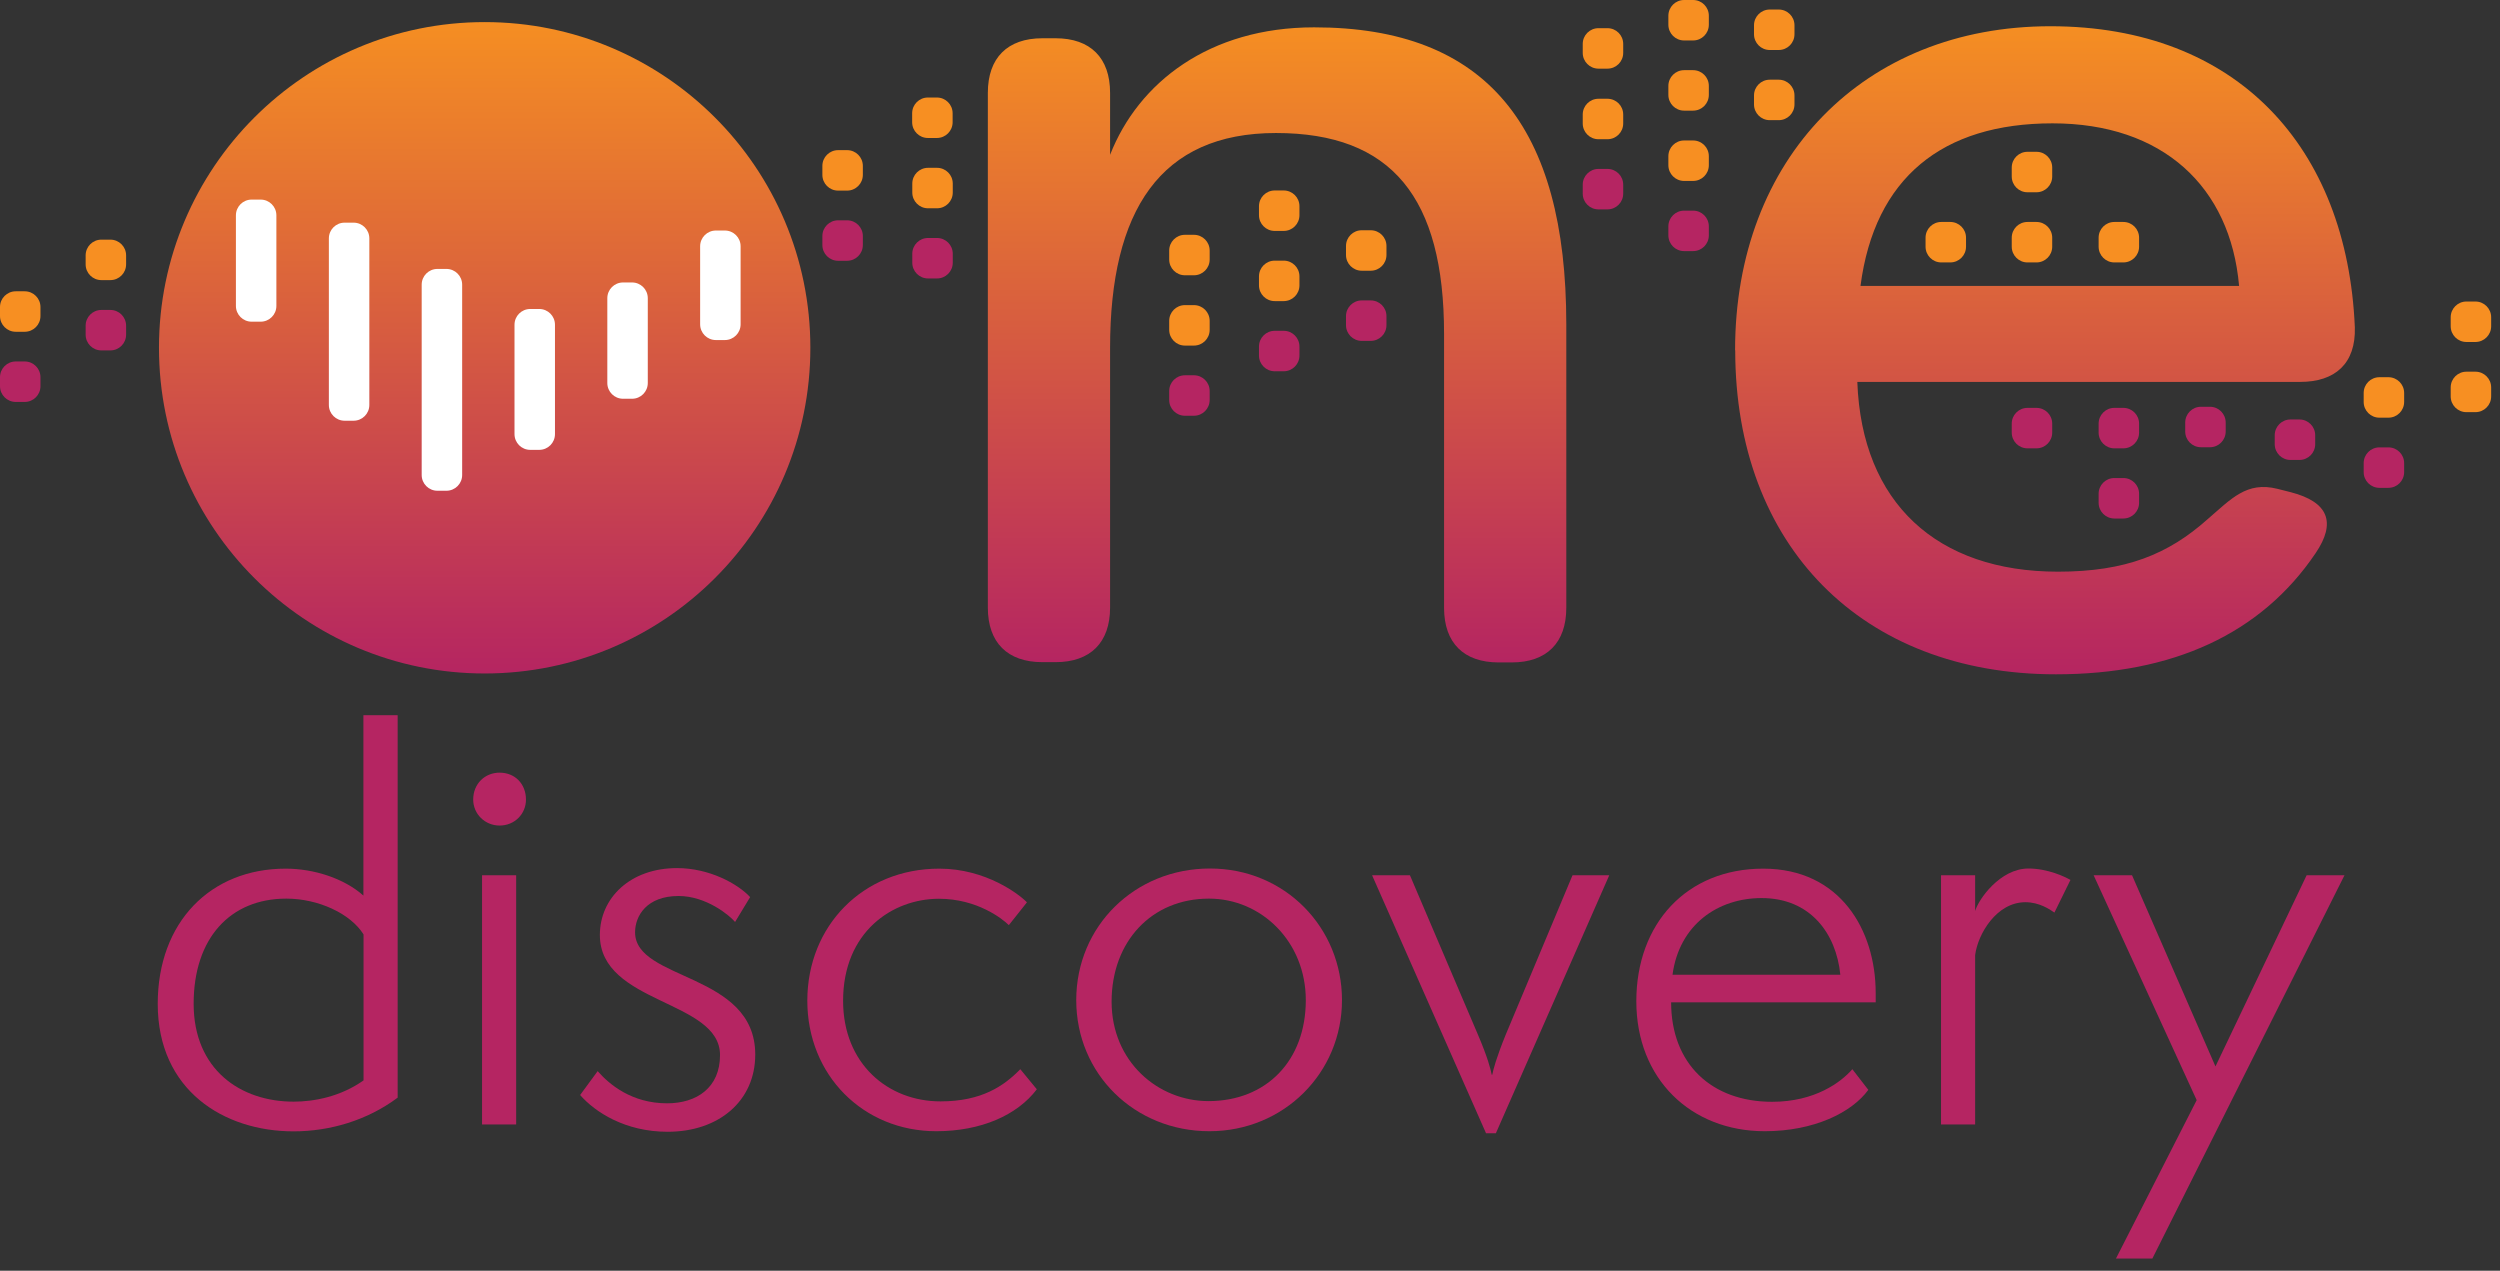 <svg width="181" height="92" viewBox="0 0 181 92" fill="none" xmlns="http://www.w3.org/2000/svg">
<rect x="0" y="0" width="181" height="92" fill="#333333" stroke="none"/>
<g id="assets/logo-color">
<g id="Frame" clip-path="url(#clip0_301_254)">
<g id="Group">
<path id="Vector" d="M26.32 51.78H28.79V79.47C26.58 81.12 23.88 81.91 21.25 81.91C16.22 81.91 11.42 78.95 11.42 72.68C11.42 66.75 15.25 62.89 20.68 62.89C22.74 62.89 24.92 63.6 26.31 64.84V51.78H26.32ZM26.32 67.65C25.38 66.15 23.06 65.06 20.73 65.06C16.68 65.06 14.02 67.91 14.02 72.67C14.02 77.43 17.4 79.76 21.26 79.76C22.76 79.76 24.67 79.39 26.32 78.22V67.64V67.65Z" fill="#B52562"/>
<path id="Vector_2" d="M36.17 59.77C35.12 59.77 34.26 58.94 34.26 57.89C34.26 56.73 35.12 55.94 36.17 55.94C37.3 55.94 38.08 56.77 38.08 57.89C38.08 58.94 37.25 59.77 36.17 59.77ZM34.9 81.41V63.37H37.37V81.41H34.9Z" fill="#B52562"/>
<path id="Vector_3" d="M43.27 77.55C44.13 78.53 45.75 79.88 48.3 79.88C50.44 79.88 52.13 78.75 52.13 76.39C52.13 72.38 43.43 72.71 43.43 67.69C43.43 65.03 45.61 62.85 49.02 62.85C51.35 62.85 53.41 63.98 54.31 64.95L53.22 66.75C52.81 66.26 51.12 64.87 49.13 64.87C46.84 64.87 45.98 66.29 45.98 67.5C45.98 71.03 54.68 70.39 54.68 76.35C54.68 79.73 52.02 81.94 48.34 81.94C45.26 81.94 43.09 80.52 42 79.28L43.27 77.55Z" fill="#B52562"/>
<path id="Vector_4" d="M75.07 78.86C73.65 80.74 71.02 81.9 67.79 81.9C62.5 81.9 58.45 77.85 58.45 72.45C58.45 67.05 62.46 62.89 68.01 62.89C71.39 62.89 73.82 64.77 74.35 65.33L73.04 66.98C72.59 66.53 70.75 65.07 67.98 65.07C64.61 65.07 61.04 67.47 61.04 72.46C61.04 77 64.27 79.74 68.09 79.74C71.09 79.74 72.7 78.61 73.87 77.41L75.07 78.87V78.86Z" fill="#B52562"/>
<path id="Vector_5" d="M87.56 81.9C82.16 81.9 77.92 77.77 77.92 72.41C77.92 67.05 82.16 62.88 87.6 62.88C93.04 62.88 97.16 67.16 97.16 72.41C97.16 77.66 92.96 81.9 87.56 81.9ZM94.54 72.41C94.54 68.17 91.32 65.06 87.53 65.06C83.37 65.06 80.48 68.17 80.48 72.52C80.48 76.87 83.85 79.72 87.49 79.72C91.69 79.72 94.54 76.79 94.54 72.41Z" fill="#B52562"/>
<path id="Vector_6" d="M107.59 82.05L99.34 63.37H102.08L106.99 74.88C107.7 76.53 107.93 77.43 108 77.81H108.04C108.11 77.44 108.34 76.57 109.01 74.92L113.85 63.37H116.51L108.3 82.05H107.59Z" fill="#B52562"/>
<path id="Vector_7" d="M135.27 78.9C134.07 80.55 131.33 81.9 127.77 81.9C122.41 81.9 118.47 78.11 118.47 72.49C118.47 66.87 122.11 62.89 127.66 62.89C133.21 62.89 135.8 67.32 135.8 71.89V72.57H120.99C120.99 77.03 123.92 79.77 128.3 79.77C131.41 79.77 133.29 78.35 134.11 77.41L135.27 78.91V78.9ZM133.24 70.57C132.94 67.57 131.06 65.02 127.54 65.02C124.39 65.02 121.58 66.93 121.09 70.57H133.24Z" fill="#B52562"/>
<path id="Vector_8" d="M140.53 81.41V63.37H143V65.96C143.23 65.13 144.8 62.88 146.86 62.88C148.25 62.88 149.52 63.48 149.9 63.71L148.74 66.07C148.37 65.81 147.62 65.32 146.64 65.32C144.54 65.32 143.19 67.64 143 69.15V81.41H140.53Z" fill="#B52562"/>
<path id="Vector_9" d="M153.19 91.13L159.04 79.65L151.58 63.37H154.36L160.4 77.21L167 63.37H169.74L155.83 91.12H153.2L153.19 91.13Z" fill="#B52562"/>
</g>
<path id="Vector_10" d="M95.15 1.98C107.63 1.98 113.4 9.17 113.4 23.47V44.01C113.4 46.54 111.98 47.96 109.45 47.96H108.5C105.97 47.96 104.55 46.54 104.55 44.01V24.17C104.55 14.3 100.76 9.63 92.38 9.63C84 9.63 80.37 15.24 80.37 25.19V43.99C80.37 46.52 78.95 47.94 76.42 47.94H75.47C72.94 47.94 71.52 46.52 71.52 43.99V6.72C71.52 4.19 72.94 2.77 75.47 2.77H76.42C78.95 2.77 80.37 4.19 80.37 6.72V11.21C82.42 5.97 87.56 1.98 95.14 1.98H95.15Z" fill="url(#paint0_linear_301_254)"/>
<path id="Vector_11" d="M125.62 25.36C125.62 11.46 134.94 1.9 148.45 1.9C161.96 1.9 169.94 10.67 170.49 23.7C170.57 26.31 169.07 27.65 166.54 27.65H134.47C134.79 36.42 140.24 41.39 149 41.39C153.9 41.39 156.98 40.13 159.82 37.6C161.56 36.1 162.66 34.84 164.88 35.39L165.83 35.63C168.6 36.34 169.15 37.84 167.65 40.05C163.7 45.9 157.3 48.82 148.85 48.82C134.79 48.82 125.63 39.5 125.63 25.36H125.62ZM162.11 20.7C161.48 13.51 156.58 8.93 148.6 8.93C140.62 8.93 135.72 12.88 134.7 20.7H162.11Z" fill="url(#paint1_linear_301_254)"/>
<path id="Vector_12" d="M35.09 48.76C48.113 48.76 58.67 38.203 58.67 25.18C58.67 12.157 48.113 1.6 35.09 1.6C22.067 1.6 11.51 12.157 11.51 25.18C11.51 38.203 22.067 48.76 35.09 48.76Z" fill="url(#paint2_linear_301_254)"/>
<path id="Vector_13" d="M1.79 26.17H1.14C0.51 26.17 0 26.68 0 27.31V27.96C0 28.59 0.51 29.1 1.14 29.1H1.79C2.42 29.1 2.93 28.59 2.93 27.96V27.31C2.93 26.68 2.42 26.17 1.79 26.17Z" fill="#B52562"/>
<path id="Vector_14" d="M7.99 22.44H7.34C6.71 22.44 6.2 22.95 6.2 23.58V24.23C6.2 24.86 6.71 25.37 7.34 25.37H7.99C8.62 25.37 9.13 24.86 9.13 24.23V23.58C9.13 22.95 8.62 22.44 7.99 22.44Z" fill="#B52562"/>
<path id="Vector_15" d="M7.99 17.35H7.34C6.71 17.35 6.2 17.86 6.2 18.49V19.14C6.2 19.77 6.71 20.28 7.34 20.28H7.99C8.62 20.28 9.13 19.77 9.13 19.14V18.49C9.13 17.86 8.62 17.35 7.99 17.35Z" fill="#F78F22"/>
<path id="Vector_16" d="M61.33 15.95H60.68C60.05 15.95 59.54 16.46 59.54 17.09V17.74C59.54 18.37 60.05 18.88 60.68 18.88H61.33C61.96 18.88 62.47 18.37 62.47 17.74V17.09C62.47 16.46 61.96 15.95 61.33 15.95Z" fill="#B52562"/>
<path id="Vector_17" d="M61.33 10.87H60.68C60.05 10.87 59.54 11.38 59.54 12.01V12.66C59.54 13.29 60.05 13.8 60.68 13.8H61.33C61.96 13.8 62.47 13.29 62.47 12.66V12.01C62.47 11.38 61.96 10.87 61.33 10.87Z" fill="#F78F22"/>
<path id="Vector_18" d="M67.84 12.15H67.19C66.56 12.15 66.05 12.66 66.05 13.29V13.94C66.05 14.57 66.56 15.08 67.19 15.08H67.84C68.47 15.08 68.98 14.57 68.98 13.94V13.29C68.98 12.66 68.47 12.15 67.84 12.15Z" fill="#F78F22"/>
<path id="Vector_19" d="M67.83 7.06H67.18C66.55 7.06 66.04 7.57 66.04 8.2V8.85C66.04 9.48 66.55 9.99 67.18 9.99H67.83C68.46 9.99 68.97 9.48 68.97 8.85V8.2C68.97 7.57 68.46 7.06 67.83 7.06Z" fill="#F78F22"/>
<path id="Vector_20" d="M1.79 21.09H1.14C0.51 21.09 0 21.6 0 22.23V22.88C0 23.51 0.51 24.02 1.14 24.02H1.79C2.42 24.02 2.93 23.51 2.93 22.88V22.23C2.93 21.6 2.42 21.09 1.79 21.09Z" fill="#F78F22"/>
<path id="Vector_21" d="M86.44 27.17H85.79C85.16 27.17 84.65 27.68 84.65 28.31V28.96C84.65 29.59 85.16 30.1 85.79 30.1H86.44C87.07 30.1 87.58 29.59 87.58 28.96V28.31C87.58 27.68 87.07 27.17 86.44 27.17Z" fill="#B52562"/>
<path id="Vector_22" d="M67.84 17.23H67.19C66.56 17.23 66.05 17.74 66.05 18.37V19.02C66.05 19.65 66.56 20.16 67.19 20.16H67.84C68.47 20.16 68.98 19.65 68.98 19.02V18.37C68.98 17.74 68.47 17.23 67.84 17.23Z" fill="#B52562"/>
<path id="Vector_23" d="M86.44 22.09H85.79C85.16 22.09 84.65 22.6 84.65 23.23V23.88C84.65 24.51 85.16 25.02 85.79 25.02H86.44C87.07 25.02 87.58 24.51 87.58 23.88V23.23C87.58 22.6 87.07 22.09 86.44 22.09Z" fill="#F78F22"/>
<path id="Vector_24" d="M86.44 17H85.79C85.16 17 84.65 17.51 84.65 18.14V18.79C84.65 19.42 85.16 19.93 85.79 19.93H86.44C87.07 19.93 87.58 19.42 87.58 18.79V18.14C87.58 17.51 87.07 17 86.44 17Z" fill="#F78F22"/>
<path id="Vector_25" d="M122.58 10.17H121.93C121.3 10.17 120.79 10.68 120.79 11.31V11.96C120.79 12.59 121.3 13.1 121.93 13.1H122.58C123.21 13.1 123.72 12.59 123.72 11.96V11.31C123.72 10.68 123.21 10.17 122.58 10.17Z" fill="#F78F22"/>
<path id="Vector_26" d="M122.58 15.25H121.93C121.3 15.25 120.79 15.76 120.79 16.39V17.04C120.79 17.67 121.3 18.18 121.93 18.18H122.58C123.21 18.18 123.72 17.67 123.72 17.04V16.39C123.72 15.76 123.21 15.25 122.58 15.25Z" fill="#B52562"/>
<path id="Vector_27" d="M122.58 5.08H121.93C121.3 5.08 120.79 5.59 120.79 6.22V6.87C120.79 7.5 121.3 8.01 121.93 8.01H122.58C123.21 8.01 123.72 7.5 123.72 6.87V6.22C123.72 5.59 123.21 5.08 122.58 5.08Z" fill="#F78F22"/>
<path id="Vector_28" d="M122.58 0H121.93C121.3 0 120.79 0.51 120.79 1.14V1.79C120.79 2.42 121.3 2.93 121.93 2.93H122.58C123.21 2.93 123.72 2.42 123.72 1.79V1.14C123.72 0.51 123.21 0 122.58 0Z" fill="#F78F22"/>
<path id="Vector_29" d="M92.94 23.95H92.29C91.66 23.95 91.15 24.46 91.15 25.09V25.74C91.15 26.37 91.66 26.88 92.29 26.88H92.94C93.57 26.88 94.08 26.37 94.08 25.74V25.09C94.08 24.46 93.57 23.95 92.94 23.95Z" fill="#B52562"/>
<path id="Vector_30" d="M92.94 18.87H92.29C91.66 18.87 91.15 19.38 91.15 20.01V20.66C91.15 21.29 91.66 21.8 92.29 21.8H92.94C93.57 21.8 94.08 21.29 94.08 20.66V20.01C94.08 19.38 93.57 18.87 92.94 18.87Z" fill="#F78F22"/>
<path id="Vector_31" d="M92.94 13.79H92.29C91.66 13.79 91.15 14.3 91.15 14.93V15.58C91.15 16.21 91.66 16.72 92.29 16.72H92.94C93.57 16.72 94.08 16.21 94.08 15.58V14.93C94.08 14.3 93.57 13.79 92.94 13.79Z" fill="#F78F22"/>
<path id="Vector_32" d="M116.38 12.23H115.73C115.1 12.23 114.59 12.74 114.59 13.37V14.02C114.59 14.65 115.1 15.16 115.73 15.16H116.38C117.01 15.16 117.52 14.65 117.52 14.02V13.37C117.52 12.74 117.01 12.23 116.38 12.23Z" fill="#B52562"/>
<path id="Vector_33" d="M116.38 7.15H115.73C115.1 7.15 114.59 7.66 114.59 8.29V8.94C114.59 9.57 115.1 10.08 115.73 10.08H116.38C117.01 10.08 117.52 9.57 117.52 8.94V8.29C117.52 7.66 117.01 7.15 116.38 7.15Z" fill="#F78F22"/>
<path id="Vector_34" d="M116.38 2.04H115.73C115.1 2.04 114.59 2.55 114.59 3.18V3.83C114.59 4.46 115.1 4.97 115.73 4.97H116.38C117.01 4.97 117.52 4.46 117.52 3.83V3.18C117.52 2.55 117.01 2.04 116.38 2.04Z" fill="#F78F22"/>
<path id="Vector_35" d="M99.24 21.75H98.59C97.96 21.75 97.45 22.26 97.45 22.89V23.54C97.45 24.17 97.96 24.68 98.59 24.68H99.24C99.87 24.68 100.38 24.17 100.38 23.54V22.89C100.38 22.26 99.87 21.75 99.24 21.75Z" fill="#B52562"/>
<path id="Vector_36" d="M99.24 16.67H98.59C97.96 16.67 97.45 17.18 97.45 17.81V18.46C97.45 19.09 97.96 19.6 98.59 19.6H99.24C99.87 19.6 100.38 19.09 100.38 18.46V17.81C100.38 17.18 99.87 16.67 99.24 16.67Z" fill="#F78F22"/>
<path id="Vector_37" d="M128.78 5.77H128.13C127.5 5.77 126.99 6.28 126.99 6.91V7.56C126.99 8.19 127.5 8.7 128.13 8.7H128.78C129.41 8.7 129.92 8.19 129.92 7.56V6.91C129.92 6.28 129.41 5.77 128.78 5.77Z" fill="#F78F22"/>
<path id="Vector_38" d="M141.2 16.07H140.55C139.92 16.07 139.41 16.58 139.41 17.21V17.86C139.41 18.49 139.92 19 140.55 19H141.2C141.83 19 142.34 18.49 142.34 17.86V17.21C142.34 16.58 141.83 16.07 141.2 16.07Z" fill="#F78F22"/>
<path id="Vector_39" d="M147.44 16.07H146.79C146.16 16.07 145.65 16.58 145.65 17.21V17.86C145.65 18.49 146.16 19 146.79 19H147.44C148.07 19 148.58 18.49 148.58 17.86V17.21C148.58 16.58 148.07 16.07 147.44 16.07Z" fill="#F78F22"/>
<path id="Vector_40" d="M147.44 10.99H146.79C146.16 10.99 145.65 11.5 145.65 12.13V12.78C145.65 13.41 146.16 13.92 146.79 13.92H147.44C148.07 13.92 148.58 13.41 148.58 12.78V12.13C148.58 11.5 148.07 10.99 147.44 10.99Z" fill="#F78F22"/>
<path id="Vector_41" d="M153.73 16.07H153.08C152.45 16.07 151.94 16.58 151.94 17.21V17.86C151.94 18.49 152.45 19 153.08 19H153.73C154.36 19 154.87 18.49 154.87 17.86V17.21C154.87 16.58 154.36 16.07 153.73 16.07Z" fill="#F78F22"/>
<path id="Vector_42" d="M147.44 29.53H146.79C146.16 29.53 145.65 30.04 145.65 30.67V31.32C145.65 31.95 146.16 32.46 146.79 32.46H147.44C148.07 32.46 148.58 31.95 148.58 31.32V30.67C148.58 30.04 148.07 29.53 147.44 29.53Z" fill="#B52562"/>
<path id="Vector_43" d="M153.73 29.53H153.08C152.45 29.53 151.94 30.04 151.94 30.67V31.32C151.94 31.95 152.45 32.46 153.08 32.46H153.73C154.36 32.46 154.87 31.95 154.87 31.32V30.67C154.87 30.04 154.36 29.53 153.73 29.53Z" fill="#B52562"/>
<path id="Vector_44" d="M166.48 30.37H165.83C165.2 30.37 164.69 30.88 164.69 31.51V32.16C164.69 32.79 165.2 33.3 165.83 33.3H166.48C167.11 33.3 167.62 32.79 167.62 32.16V31.51C167.62 30.88 167.11 30.37 166.48 30.37Z" fill="#B52562"/>
<path id="Vector_45" d="M172.92 27.31H172.27C171.64 27.31 171.13 27.82 171.13 28.45V29.1C171.13 29.73 171.64 30.24 172.27 30.24H172.92C173.549 30.24 174.06 29.73 174.06 29.1V28.45C174.06 27.82 173.549 27.31 172.92 27.31Z" fill="#F78F22"/>
<path id="Vector_46" d="M179.22 21.83H178.57C177.94 21.83 177.43 22.34 177.43 22.97V23.62C177.43 24.25 177.94 24.76 178.57 24.76H179.22C179.85 24.76 180.36 24.25 180.36 23.62V22.97C180.36 22.34 179.85 21.83 179.22 21.83Z" fill="#F78F22"/>
<path id="Vector_47" d="M179.22 26.91H178.57C177.94 26.91 177.43 27.42 177.43 28.05V28.7C177.43 29.33 177.94 29.84 178.57 29.84H179.22C179.85 29.84 180.36 29.33 180.36 28.7V28.05C180.36 27.42 179.85 26.91 179.22 26.91Z" fill="#F78F22"/>
<path id="Vector_48" d="M172.92 32.39H172.27C171.64 32.39 171.13 32.9 171.13 33.53V34.18C171.13 34.81 171.64 35.32 172.27 35.32H172.92C173.549 35.32 174.06 34.81 174.06 34.18V33.53C174.06 32.9 173.549 32.39 172.92 32.39Z" fill="#B52562"/>
<path id="Vector_49" d="M160 29.45H159.35C158.72 29.45 158.21 29.96 158.21 30.59V31.24C158.21 31.87 158.72 32.38 159.35 32.38H160C160.63 32.38 161.14 31.87 161.14 31.24V30.59C161.14 29.96 160.63 29.45 160 29.45Z" fill="#B52562"/>
<path id="Vector_50" d="M153.73 34.61H153.08C152.45 34.61 151.94 35.12 151.94 35.75V36.4C151.94 37.03 152.45 37.54 153.08 37.54H153.73C154.36 37.54 154.87 37.03 154.87 36.4V35.75C154.87 35.12 154.36 34.61 153.73 34.61Z" fill="#B52562"/>
<path id="Vector_51" d="M128.78 0.69H128.13C127.5 0.69 126.99 1.2 126.99 1.83V2.48C126.99 3.11 127.5 3.62 128.13 3.62H128.78C129.41 3.62 129.92 3.11 129.92 2.48V1.83C129.92 1.2 129.41 0.69 128.78 0.69Z" fill="#F78F22"/>
<path id="Vector_52" d="M18.87 14.45H18.22C17.59 14.45 17.08 14.96 17.08 15.59V22.15C17.08 22.78 17.59 23.29 18.22 23.29H18.87C19.5 23.29 20.01 22.78 20.01 22.15V15.59C20.01 14.96 19.5 14.45 18.87 14.45Z" fill="white"/>
<path id="Vector_53" d="M25.6 16.12H24.95C24.32 16.12 23.81 16.63 23.81 17.26V29.32C23.81 29.95 24.32 30.46 24.95 30.46H25.6C26.23 30.46 26.74 29.95 26.74 29.32V17.26C26.74 16.63 26.23 16.12 25.6 16.12Z" fill="white"/>
<path id="Vector_54" d="M32.32 19.47H31.67C31.04 19.47 30.53 19.98 30.53 20.61V34.39C30.53 35.02 31.04 35.53 31.67 35.53H32.32C32.95 35.53 33.46 35.02 33.46 34.39V20.61C33.46 19.98 32.95 19.47 32.32 19.47Z" fill="white"/>
<path id="Vector_55" d="M39.04 22.37H38.39C37.76 22.37 37.25 22.88 37.25 23.51V31.43C37.25 32.06 37.76 32.57 38.39 32.57H39.04C39.67 32.57 40.18 32.06 40.18 31.43V23.51C40.18 22.88 39.67 22.37 39.04 22.37Z" fill="white"/>
<path id="Vector_56" d="M45.76 20.45H45.11C44.48 20.45 43.97 20.96 43.97 21.59V27.73C43.97 28.36 44.48 28.87 45.11 28.87H45.76C46.39 28.87 46.9 28.36 46.9 27.73V21.59C46.9 20.96 46.39 20.45 45.76 20.45Z" fill="white"/>
<path id="Vector_57" d="M52.48 16.69H51.83C51.2 16.69 50.69 17.2 50.69 17.83V23.48C50.69 24.11 51.2 24.62 51.83 24.62H52.48C53.109 24.62 53.62 24.11 53.62 23.48V17.83C53.62 17.2 53.109 16.69 52.48 16.69Z" fill="white"/>
</g>
</g>
<defs>
<linearGradient id="paint0_linear_301_254" x1="92.46" y1="47.95" x2="92.46" y2="1.98" gradientUnits="userSpaceOnUse">
<stop stop-color="#B52561"/>
<stop offset="1" stop-color="#F58E22"/>
</linearGradient>
<linearGradient id="paint1_linear_301_254" x1="148.05" y1="48.82" x2="148.05" y2="1.9" gradientUnits="userSpaceOnUse">
<stop stop-color="#B52561"/>
<stop offset="1" stop-color="#F58E22"/>
</linearGradient>
<linearGradient id="paint2_linear_301_254" x1="35.09" y1="48.76" x2="35.09" y2="1.6" gradientUnits="userSpaceOnUse">
<stop stop-color="#B52561"/>
<stop offset="1" stop-color="#F58E22"/>
</linearGradient>
<clipPath id="clip0_301_254">
<rect width="180.36" height="91.13" fill="white"/>
</clipPath>
</defs>
</svg>
